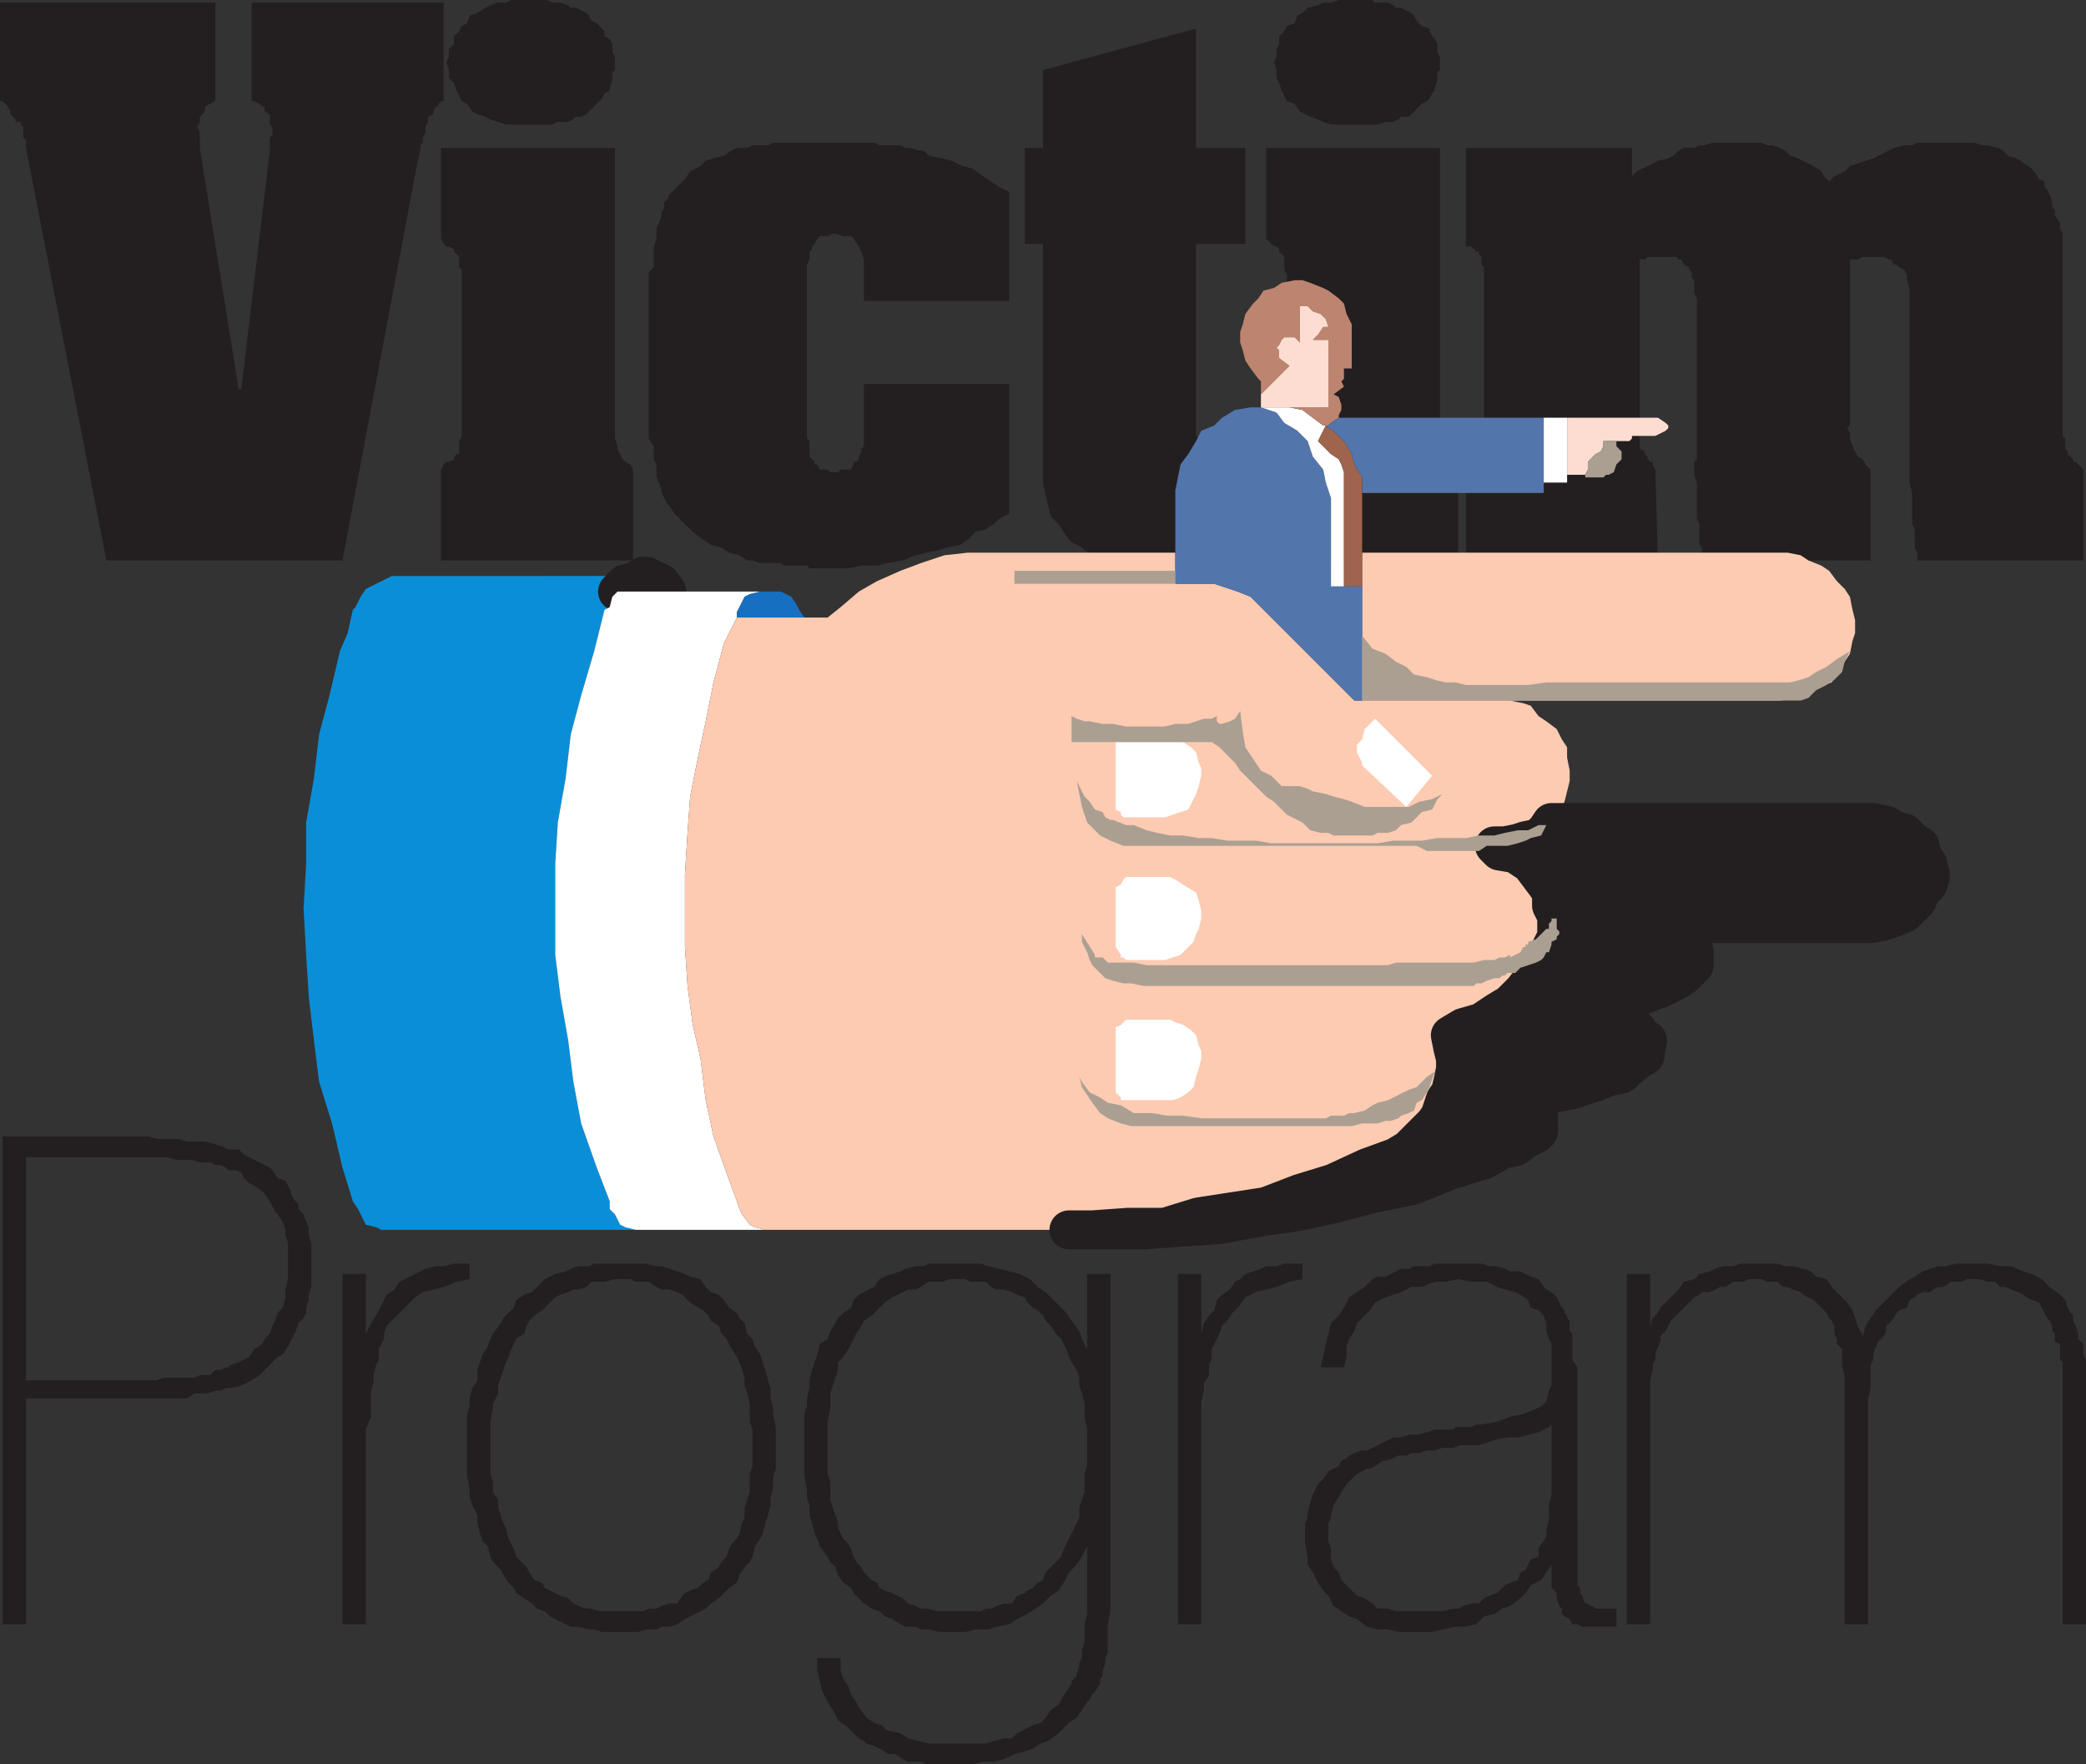 <svg xmlns="http://www.w3.org/2000/svg" width="603" height="510"><rect width="100%" height="100%" fill="#333333" stroke="none"/><path fill="#231f20" fill-rule="evenodd" d="M423.75 42.75h48V51l1.5-1.5 6-3 3-.75 1.5-.75 1.5-1.5 1.5-.75h3l1.5-.75h1.5l2.25-.75h14.25l1.5.75h1.5l2.25.75 1.5.75 1.5 1.5 2.25.75 4.5 2.25 2.25 1.5.75 1.5 1.5 1.5 1.5-1.5 3-1.5 1.5-1.5 6.75-2.25 6-3 3-.75h2.25l1.5-.75h16.5L573 42h1.5l3 .75 1.5.75 1.5 1.5 2.25.75 1.5.75.75.75 1.5.75 1.5 1.5 1.5 2.25 1.5.75V54l.75.75.75 1.5.75 2.25V60l.75.75v1.5l1.5 2.25V66l.75 1.5V126l.75.75v3l.75.75v.75l1.5 1.5v.75h.75l2.25 2.25V162h-48v-2.25l-.75-1.5V153l-.75-1.5v-9l-.75-3V83.25l-.75-2.25v-1.5l-.75-1.5-1.5-.75-.75-.75h-.75l-.75-1.5H546l-1.5-.75h-6L537 75h-2.25v48l-.75.75.75 1.5v1.5l.75 2.25 1.5 3 1.5.75.75 1.5 1.5 1.5V162H492v-3.75l-.75-.75v-6l-.75-1.5v-10.5l-.75-2.25v-3.75l.75-.75v-46.5l-.75-1.5V81l-.75-.75v-1.5l-.75-.75v-.75l-1.5-.75L486 75h-.75l-.75-.75h-8.25l-.75.75H474v54.75l1.5.75v.75l.75.75v.75l.75.75h.75v.75l.75 1.5.75 26.25h-55.5v-26.25l1.5-1.5h.75v-.75l.75-.75h.75V132l.75-.75v-1.5l.75-.75V77.25l-.75-.75v-2.25l-.75-.75v-.75h-.75l-1.5-1.5h-1.5v-28.5M368.25 18l.75-1.5v-2.25l.75-1.5V10.5l1.5-1.5.75-1.5 2.25-.75.75-2.25 1.5-.75 1.5-1.5 3-.75 1.5-.75h2.25L387 0h9.75l.75.75h3.75l1.5.75.75.75h1.5l3 1.5.75.75.75 1.5 1.5 1.5 2.25.75V9l.75 1.5.75.75.75 1.5V15l.75 1.5v3.75l-.75.75v2.25l-.75 2.25v.75L414 27l-.75 1.5-.75.75-1.5.75-3.75 3.75H405l-.75.75-1.5.75h-2.25l-2.25.75h-13.5l-2.25-.75-1.5-.75-2.25-.75-3-1.5-1.5-2.25-2.25-.75-1.5-3-.75-2.25-.75-1.5v-2.25l-.75-2.25M366 42.75h50.25v84L417 129v.75l.75 1.5 3 3 .75 1.5V162H366v-26.25l2.25-2.25h.75l.75-.75V132l1.5-1.5V126l.75-.75V79.5l-.75-1.5v-3.75l-1.5-1.5V72l-.75-.75h-.75L366 69V42.75M296.25 70.5V42.75h5.25v-22.5l44.25-12v34.5H360V70.5h-14.25V126l.75.75V129l1.5 1.5v.75l1.5.75h.75l.75.75h.75l.75.75h2.25l.75.75h3l1.5 1.5V162h-1.5l-1.5.75h-5.25l-2.25.75h-9l-1.5.75h-9.75l-1.5-.75h-1.5l-1.5-.75H321l-1.5-.75-1.5-1.5h-2.25l-.75-.75-1.5-.75-.75-.75-3-1.5-.75-.75-3-4.5-2.25-2.25-1.5-6-.75-3.75v-69h-5.25M187.5 125.25v-46.5l1.5-1.5v-6l.75-2.25v-3l.75-1.5.75-2.25v-.75L192 60v-1.5l.75-.75.75-1.5 4.5-4.5 1.5-2.25 3-1.5 1.5-1.5 2.25-.75 3-.75 2.25-1.5 1.5-.75h3l1.5-.75h4.5l1.5-.75h29.25l1.5.75h6l1.5.75h1.5l2.25.75h1.5l1.5 1.5 3.75.75 3 .75 3 1.5 3 .75 3 2.25 4.5 3 3 1.5V87h-42V75l-.75-2.25-.75-1.5-1.5-2.25-.75-.75h-2.25l-2.25-.75h-.75l-1.5.75H237l-.75.75-.75 1.5-.75.75V72l-.75.75V75l-.75 1.5v50.25l.75.75v4.5l1.5 1.5v.75h.75l.75 1.5h2.25l.75.75h2.25l.75-.75h3l.75-1.5v-.75h.75l.75-.75V132l.75-1.5v-.75l.75-.75v-18h42v37.5l-3 1.5-1.5 1.5L285 153l-3 .75-2.25 2.25-2.25 1.5-3.75.75-2.25.75-3.75.75-3 .75L261 162l-4.5.75-3 .75H249l-3.75.75H234l-.75-.75h-6.75l-.75-.75h-6l-2.25-.75H216l-2.25-1.5-3-.75-2.25-1.5-3-.75-2.25-1.5-3-2.25-5.25-5.25-1.5-2.25-.75-.75-1.5-3v-.75l-.75-2.25-.75-1.5v-3.75l-.75-1.5V129l-1.5-2.25v-1.5M129 18l.75-1.5v-2.25l1.5-1.5V10.5l1.5-1.5.75-1.5 1.5-.75.75-2.25 2.25-.75 2.25-1.5 1.5-.75L144 .75h2.25l1.5-.75h10.5l1.5.75H162l2.25.75.75.75h1.5l3 1.5.75.75L171 6l1.5.75L174.75 9v1.5l1.5.75.75 1.5V15l.75 1.5v3.75L177 21v2.25l-.75 2.25v.75l-1.5.75-.75 1.5-4.5 4.5-1.5.75h-1.5l-.75.75-1.5.75h-3l-1.5.75h-13.5l-4.5-1.5-1.5-.75L138 33l-1.5-.75L135 30l-1.5-.75-1.5-3-.75-2.25-1.5-1.5v-2.25L129 18m-1.5 24.75h50.25v84l.75 2.25v.75l1.5 3 .75.75 1.5.75.75 1.5V162h-55.5v-26.25l.75-1.5.75-.75h.75l1.5-.75V132l.75-.75h.75v-3.75l.75-1.5V78l-.75-.75v-3l-1.5-1.5V72l-1.5-.75H129l-.75-.75-.75-1.5V42.75M0 .75h62.25v28.5l-3 1.5v1.5l-1.5 1.5v1.5l-.75 1.5.75 1.5v4.5L69 112.5h.75l8.25-69v-3.75l.75-.75v-2.25L78 36v-3h-.75v-.75h-.75v-1.5h-.75L75 30l-1.5-.75h-.75V.75h55.5v28.5h-.75l-.75.75v.75H126l-.75 1.5V33l-1.5.75v1.5l-.75 1.5v1.5l-.75 1.5v1.5l-.75.75v1.5l-.75 3L99 162H30.75L7.5 42.75V40.5l-.75-.75v-3L6 36v-.75H4.5v-.75L3 33v-.75l-.75-1.5-1.5-1.5H0V.75"/><path fill="#0b8ed8" fill-rule="evenodd" d="m177 172.5-.75 3-1.5.75-3 12L168 201l-3 11.25-1.5 12.75-2.25 12.75-.75 12V276l1.5 12 2.25 12.75 1.5 12 2.25 12 4.5 12.75 3.75 9.75v2.25l1.5 1.5 1.5 3 1.5.75 3 .75H186h-75.75l-1.5-.75-3-.75-2.25-4.5-1.5-2.25-3-9.75-3-12.75-3.75-12-1.5-12-1.5-12.75-.75-12-.75-13.5.75-12.75v-12L90.75 225l1.5-12.75 3-11.25 3-12.75 2.25-5.25 1.5-6.75.75-.75 1.5-3 1.5-2.25 7.5-3.75H186l-2.25 1.5-3 .75-3.75 3.75"/><path fill="#231f20" fill-rule="evenodd" stroke="#231f20" stroke-linecap="round" stroke-linejoin="round" stroke-miterlimit="10" stroke-width="11.25" d="m183.75 168-3 .75-2.25 2.25h14.25l-1.5-2.25-4.5-2.25H186l-2.25 1.5"/><path fill="#fff" fill-rule="evenodd" d="m177 172.5-.75 3-1.5.75-3 12L168 201l-3 11.25-1.5 12.75-2.25 12.75-.75 12V276l1.5 12 2.25 12.75 1.5 12 2.25 12 4.5 12.75 3.75 9.75v2.25l1.5 1.5 1.5 3 1.5.75 3 .75h39-1.5l-3-.75-1.5-.75-2.25-3-.75-1.5-.75-2.25-3-8.25-3.75-10.5L204 318l-1.5-12-2.25-9.75-1.5-11.25-.75-11.25v-21l.75-12 .75-10.5 2.25-11.25 2.25-10.5 2.25-11.25 3-11.25 3.75-7.5V177l2.25-4.5 1.5-.75 3-.75h3-44.25l-1.5 1.5"/><path fill="#176fc1" fill-rule="evenodd" d="M232.5 178.5H213V177l2.25-4.5 1.5-.75 3-.75h6l3 1.5 1.5 2.25.75 1.5 1.5 2.25"/><path fill="#fccbb2" fill-rule="evenodd" d="m423 297 5.25-1.5 4.5-3 3.75-2.25 7.5-7.5 6-12v-6l-1.5-3V258l-1.5-2.25-4.5-6-4.5-3-4.5-.75-1.5-1.5h3l3.75-.75L441 243l3.75-.75L447 240l1.5-3 2.25-2.25 1.5-3 1.5-6v-3L453 219v-3l-1.5-2.25-1.5-3-3-2.25-2.25-1.5-2.25-3-2.25-.75-3.75-.75h-45l-30-30-3.75-1.5-6.75-2.25h-11.25v-9h-60l-6.75.75-6.75 2.25-6 2.25-6.75 3-5.25 3-5.25 4.5-3.75 3H213l-3.75 7.5-3 11.25L204 208.5l-2.25 10.5-2.25 11.25-.75 10.5-.75 12v21l.75 11.25 1.5 11.25 2.25 9.75 1.5 12 2.25 10.5L210 339l3 8.25.75 2.25.75 1.5 2.25 3 1.5.75 3 .75h94.5l10.5-.75h10.5l9.75-3 19.5-3 9.75-3.75 9.75-3 9.75-4.5 8.25-3 3.75-2.25 7.5-7.5 1.5-2.25 1.5-4.5 1.5-2.25.75-3 .75-3.75v-3l-.75-3-.75-3.75L423 297"/><path fill="#fff" fill-rule="evenodd" d="m414 224.25-16.5-16.5-3 3-.75 3-1.5 1.5v2.25l1.5 3v.75l12.75 12 7.5-9M322.5 234l1.5.75v.75l.75.75h12l6.75-2.25 2.25-4.5.75-2.25.75-3V222l-.75-1.5-.75-3-1.5-1.5-2.25-1.5h-19.5V234m3 43.5-.75-.75H324V276l-1.5-2.25V256.5l1.5-.75.75-1.5.75-.75h12.75l1.5.75 2.25 1.5 3.75 2.25.75 2.25.75 3v2.25l-.75 3-.75 1.5-.75 2.25-3.75 3.75-4.5 1.5H325.5m-3 19.5 1.5-.75 1.5-1.5h12.75l1.5.75 2.25.75 2.25 1.5 1.5 1.5.75 3 .75 1.5V306l-.75 3-.75 2.25-.75 3-1.5 1.5-2.25 1.5-2.25.75h-15v-.75l-1.5-1.5V297"/><path fill="#fccbb2" fill-rule="evenodd" d="M514.5 159.75H393.75v42.75H514.5l6.75-.75 3-2.25 3-1.5 2.25-.75L531 195l2.25-3.75 1.5-2.25.75-3.75.75-2.25v-3.75l-.75-3-.75-3.75-1.5-2.25L531 168l-2.25-3-2.25-1.5-3.75-1.5-2.25-1.5-3.75-.75h-2.25"/><path fill="#231f20" fill-rule="evenodd" stroke="#231f20" stroke-linecap="round" stroke-linejoin="round" stroke-miterlimit="10" stroke-width="11.25" d="M448.5 237.75h93l3.75.75 2.25 1.5 3 .75 2.25 2.25 2.25 1.5.75 3 1.5 2.25.75 3v.75l-.75 2.25L555 258l-.75 2.25-3.75 3.75-3.75 1.5-2.25.75-3.75.75H480l3.75 2.25 2.25.75.75 1.5L489 273l.75 2.25V279l-3 3-2.25 1.5-4.5 2.25-2.25.75L474 288l-9 2.25-5.25.75h1.5l3.75 1.5 2.25.75 3 1.5 3 3 .75 1.5 2.25 1.5-.75 4.5-1.5.75-3.75 3-1.5 1.5-3.75.75-3.75 1.5-6.75 2.25-3.75.75h-9l-3.75 1.5h.75l1.5.75h1.5l2.25.75.75.75v7.5l-.75.75-3 1.5-3 2.25-3.75.75-5.25 3-9.75 3-11.25 4.5-11.25 2.25-11.25 3-10.5 2.25-10.5 1.5-12 2.25-11.25.75-10.5.75H309h6.75l10.5-.75h10.5l9.75-3 19.5-3 9.75-3.75 9.75-3 9.75-4.5 8.25-3 3.75-2.25 7.5-7.5 1.5-2.25 1.5-4.5 1.5-2.25.75-3 .75-3.75v-3l-.75-3-.75-3.75L423 297l5.25-1.5 4.5-3 3.75-2.25 3.75-3.75 5.25-6.75 4.5-9v-6l-1.5-3V258l-1.5-2.25-4.5-6-4.5-3-4.5-.75-1.5-1.5h3l3.75-.75L441 243l3.75-.75L447 240l1.5-2.25"/><path fill="#5275ac" fill-rule="evenodd" d="M393.75 202.5v-33h-9V144l-1.5-4.5-.75-3.75-3-3.75-1.5-4.5-3-3-3.75-2.25-2.25-3-4.5-1.5h-3l-4.5.75-3.75 2.25L351 123l-3.75 1.5-1.5 3-2.25 3.75-2.25 3-1.5 7.5v27H351l6.75 2.25 3.75 1.5 30 30h2.25"/><path fill="#fff" fill-rule="evenodd" d="m369 119.25 2.25 3 3.75 2.25 3 3 1.5 4.5 3 3.75.75 3.75 1.5 4.5v25.5h3.75v-33l-.75-2.25-.75-1.5-2.25-1.5-3.75-3.75 2.25-4.5h-.75l-6-4.5-3.75-.75h-8.25l4.5 1.5"/><path fill="#9e644e" fill-rule="evenodd" d="m393.75 138-2.25-3.75-.75-3-2.25-3.75-3-3-1.5-.75-.75-.75-2.25 4.5 3.75 3.75 2.25 1.5.75 1.5.75 2.25v33h5.25V138"/><path fill="#bd846f" fill-rule="evenodd" d="m364.5 110.25-.75-.75-2.25-3-1.5-2.25-.75-3-.75-2.25v-3l.75-2.25.75-3 2.25-3 1.5-1.5 1.5-2.25 3-.75 2.25-1.5 3.75-.75h2.25l2.25.75 3.75 1.5 1.5.75 3 2.25 1.5 1.5.75 3 1.5 3v12.75h-2.25v3l-.75.75.75 1.5-3 2.25 1.5.75.75 2.25v1.5L387 120v.75l-2.25 1.5-.75.75h-1.5l-6-4.5-3.75-.75h-8.25H384v-19.5h-4.5l1.5-1.5 1.5-2.25h1.5l-.75-2.25-1.5-1.5-2.25-.75-1.5-1.5h-2.25V99l-1.5-1.5h-3l-.75.75-.75 1.5-.75.75.75.75v2.25l3 2.25-8.25 8.25v-3.75"/><path fill="#fdddd2" fill-rule="evenodd" d="M364.5 117.75H384v-19.5h-4.5l1.5-1.5 1.5-2.25h1.5l-.75-2.25-1.5-1.5-2.25-.75-1.5-1.5h-2.25V99l-1.5-1.5h-3l-.75.75-.75 1.5-.75.75.75.75v2.25l3 2.25-8.25 8.25v3.75"/><path fill="#5275ac" fill-rule="evenodd" d="m387 120.75-2.25 1.5-.75.75h-.75l.75.75 1.5.75 3 3 2.25 3.75.75 3 2.25 3.75v4.5h52.5v-21.75H387"/><path fill="#fff" fill-rule="evenodd" d="M446.25 120.75v18.75H453v-18.75h-6.75"/><path fill="#fdddd2" fill-rule="evenodd" d="M471.75 126h6.75l3-1.5.75-.75V123l-.75-.75-2.25-1.5H453v16.5h5.25l.75-1.5v-2.25l2.25-2.25 1.5-.75.75-1.5v-1.5h7.5l.75-.75V126"/><path fill="#ab9f92" fill-rule="evenodd" d="M459 133.5v2.25l-.75 1.5v.75h5.25l.75-.75h.75l1.5-.75.75-2.25 1.5-1.5v-2.25l-1.5-1.5v-1.5h-3.75v1.5l-.75 1.5-1.5.75-2.25 2.25M351.75 207v1.5l.75.75h.75l2.25-.75 1.5-.75 1.5-2.25.75 6 .75 4.5 4.5 6.75 3 1.5 3 3h5.25l2.25.75 1.5.75 3.75.75 2.25.75 3 .75 2.25.75 3.75 1.5h12.75l3-1.5L414 231l3-1.5-1.5 1.5-1.5 3-3 .75-3 3-3 .75-1.5 1.5-2.25.75h-3l-1.5.75H385.5l-1.5-.75h-2.25l-3-.75-2.25-2.25-4.5-2.25-3.75-3.75-2.25-1.5-7.5-7.5-1.5-2.25-4.5-4.5-2.25-1.5h-40.5v-9 1.5l1.5.75 2.25.75h1.5l3.75.75h3l3.75.75h11.25l3-.75h3.75l4.5-1.5h2.25l1.5-.75"/><path fill="#ab9f92" fill-rule="evenodd" d="m321.75 237 3.75 1.5h2.25l3.75 1.5 3 .75 3.75.75H342l4.5.75h3.75l4.5.75H363l4.5.75h30.75l4.5-.75H411l4.5-.75h8.25l3.75-.75h4.5l3-.75 3.75-.75h3l3-1.5H447l-1.5 3-3 .75-1.5.75-2.25.75-3 .75h-6l-2.25 1.5h-15l-3-1.5h-84.75L321 243l-3-1.5-3.75-3.75-1.5-4.5-1.5-7.5 2.25 4.5 1.5 1.5 1.5 2.25 2.25.75.75 1.5 1.5.75h.75m-9 33 3.75 6v.75h2.25l1.5 1.5h7.5l3.75.75h69.75l2.25-.75H426l3-.75h3l1.5-.75h3V276l-1.5.75h-.75 2.25l3-1.5.75-1.5h.75V273h.75v-.75l2.25-.75 3-3h.75V267l.75-.75v-.75h1.5v3l.75.75v.75l-.75.75v.75l-1.5.75v.75l-.75 2.25H447l-.75 1.5-.75.75-1.5.75-4.5 1.5-1.5 1.5h-2.25l-.75.75h-.75l-.75.75H432l-2.25.75-1.5.75h-1.5l-.75.75h-95.25l-3.75-.75h-2.25l-3-.75-2.25-.75-3.75-3.75-.75-1.5-.75-2.25-1.5-3v-3 .75m69 53.25h1.5l1.5-.75h3.75l1.5-.75h1.5l3-.75 2.25-1.5 1.5-.75 3-.75 6-3 2.25-.75 3-3 2.25-1.5-1.5 4.5-.75 1.5L411 318l-1.5.75-.75 2.25-1.5.75-2.25.75-.75.75-2.25.75h-1.5l-2.25.75h-4.5l-3 .75H327l-3-.75-3.75-1.5-2.25-1.5-2.25-3-3-4.5-.75-3 .75 1.5 2.25 3 3 1.5 2.25 1.5 3.75.75 3.75 2.25H333l4.5.75h4.5l5.25.75h34.5M293.25 165h46.5v3.75h-46.5V165m100.5 18.75 3 3.75 3.75 1.5 3 2.25 3 1.5 2.25 2.25 3.75.75 2.25.75 3 .75h3l3 .75h18l5.25-.75h70.5l3-.75 2.25-.75 2.25-1.5 3-1.5 3-2.25 3.75-2.25-1.5 3-.75 3-2.25 2.25L528 198l-3 1.5-2.25 2.25-2.25.75H393.75v-18.75"/><path fill="#231f20" fill-rule="evenodd" d="M470.25 469.5V368.25H477v15l.75-2.25 1.5-1.5.75-1.5 5.25-5.25 1.5-2.25 3-.75 1.5-1.5 3-.75 1.5-.75L498 366h3l2.25-.75h10.5l2.25.75h2.25l3 .75 2.25.75 1.5 1.5 3 .75 1.5 2.25 4.5 4.5 1.5 2.25 1.5 4.5 1.5 3 .75-3 3-4.5L549 372l3-2.25 1.5-.75 2.25-1.5 4.5-1.5h2.25l3-.75h9l3.75.75h3l3.75 1.5 2.25.75 3 1.5 2.25 2.25 3 2.25 1.5 1.5.75 2.25.75 1.5.75.75v1.5l.75 1.5.75 2.25v1.5l1.5 1.5v3l.75 1.5v76.5h-6.75v-75.75l-.75-.75v-4.5l-1.5-.75v-2.25l-.75-.75v-1.5l-.75-1.5-.75-.75-2.25-4.5-2.25-.75-1.5-.75-.75-.75-1.5-.75-2.25-.75-1.5-.75h-1.5l-1.5-1.5h-2.25l-2.25-.75h-3.75l-1.5.75h-3l-2.25 1.5h-1.5l-1.5.75-.75.75h-2.25l-1.5.75-.75.75-1.5.75-.75 2.25-2.25.75-.75.75-.75 1.5-2.25 2.25v1.5l-.75 1.5-1.5 1.5-.75 1.5-.75 2.25v1.5l-.75 1.5v6.75l-.75 3v65.25h-6.75v-72l-.75-2.25V390l-1.5-1.5V387l-.75-1.5v-2.25l-.75-1.5-.75-.75-.75-1.5-3.75-3.75-3-1.5-.75-.75-2.25-.75-1.5-.75h-1.5l-1.5-1.5h-3l-1.5-.75h-3.75l-1.5.75h-3l-2.25 1.5h-1.5l-3 1.5H492l-.75.75-1.5.75-6.75 6.75-1.5 3-1.5 1.5v1.5l-.75 1.5-.75 2.25v1.5l-.75 1.5v1.5l-.75 3v70.5h-6.75M378 438.75v-1.5l.75-3 .75-2.25 1.5-3 1.5-1.5 1.5-2.25 3-1.5.75-1.5 1.5-.75.75-.75 1.5-.75 2.25-.75h1.5l7.5-3.75H405l2.25-.75h2.25l3-.75 2.25-.75H420l.75-.75h4.5l1.5-.75h1.5l4.5-.75 3.75-1.5 3.75-.75 3.75-1.5 1.5-.75 1.5-1.5.75-3 .75-1.5v-12l-.75-1.5-.75-2.25v-2.25l-.75-2.25-1.5-1.5-2.25-.75-.75-2.25-2.25-1.5-1.5-.75-3-.75-2.25-.75-3-1.5h-4.5l-3.75-.75-3.75.75h-3L411 372h-3l-3 1.5-4.5 1.5-3 1.5-1.5 2.25-3.75 3.75-.75 2.25L390 387l-.75 2.25v3l-.75 3h-6.75l.75-3 .75-3.75 1.5-6 2.25-2.25 1.5-2.25 1.5-3 4.5-3 2.25-2.25 1.5-.75h2.25l4.5-2.25h2.25l1.5-.75h4.5l1.5-.75h13.5l2.25.75h2.25l2.25.75 1.5.75h3l3 1.5 2.25.75 1.5 2.25.75.75 1.5.75 1.5 1.5 1.5 3 .75.75v.75l.75.75v.75l.75.75v3l.75.75v7.5l1.5 2.25v43.5h-8.25V435l.75-3v-20.25l-.75.75-3 1.5-6 1.5h-3l-3.75.75-4.5 1.5h-5.25l-2.25.75h-3l-2.25.75h-2.25l-2.25.75H408l-1.5.75h-2.25l-1.5.75-2.25.75h-.75l-2.25 1.5-1.5.75h-.75l-3 1.5-3 3-1.5 2.25-.75 1.5-1.5 2.25-.75 3v.75H378m0 0-.75 1.5v6L378 450v2.25l1.5 2.25 1.5 3 1.5 2.25 1.5 1.5 1.5 3 4.5 3 2.25.75 3 2.25 3 .75h3l3 .75H414l3-.75 3.75-.75H423l3.75-.75 2.25-2.25 3-.75 2.25-1.5 2.25-.75 3-2.25 1.5-1.5 1.5-2.25 3-1.5 3-4.5V459l1.5 1.5v1.5l.75 2.25.75.75v1.5l.75.75 1.5.75.75 1.5h1.5l1.5.75h9.75V465h-6l-.75-.75h-.75l-.75-.75h-.75l-.75-1.5v-.75l-.75-.75V459l-.75-.75v-19.5h-8.25v.75l-.75 2.25V444l-.75 1.5-.75.75-.75 1.5V450l-2.25.75-1.5 3-1.5.75-.75 2.25-2.25.75-1.5.75-2.25 2.25-2.25.75-1.5.75-1.5 1.5h-2.25l-2.25.75-1.5.75H420l-3 .75h-13.5l-2.25-.75h-3l-1.5-1.5-2.25-1.5-2.25-.75-4.5-4.5-.75-2.25-1.5-1.5-.75-2.25v-3l-.75-2.25v-5.25l.75-1.5H378m-37.5 30.75V368.25h6.75v17.25l.75-3 1.5-2.25 1.5-1.5.75-3 1.5-1.5 2.25-1.5 1.5-2.25 1.5-.75 1.5-1.5 4.5-1.5 1.5-.75h3l2.25-.75h5.25v4.5l-3.75.75L369 372l-6 1.5-3 1.5-2.25 3-1.5 1.5-1.5 2.25-1.5 1.5-.75 2.25-2.25 4.5v3l-.75 1.5v3l-1.5 2.25V402l-.75 3v64.5h-6.75m-108-51.75v-9l.75-2.25v-2.25l.75-3V399l.75-3 1.5-4.5.75-3 2.25-1.5.75-2.25 1.5-2.25.75-1.5 1.5-1.5L246 378l.75-2.25 1.5-1.5 4.5-2.25 1.5-2.25 1.5-.75 4.5-1.5 1.5-.75 3-.75H267l1.5-.75h15l2.25.75 9 2.25 3 1.5L300 372l2.25 1.5 6 6 1.5 2.25 2.25 3 .75 2.25 1.5 3v-21.75H321v49.5h-6.75v-4.5l-.75-3.75v-3.75l-.75-3-.75-2.25v-2.25l-.75-2.25-1.5-2.25-.75-1.5-.75-2.25-1.5-3-1.5-1.5-1.5-2.25-1.5-1.5-.75-1.5-1.5-1.5-1.5-.75-1.5-1.5-.75-1.5-2.25-.75-1.5-.75-2.25-.75H288l-1.5-.75-1.5-1.5h-4.5l-1.5-.75h-4.5l-2.25.75h-3.75l-2.25 1.5-1.5.75h-2.25L258 375l-2.25 1.5-3.75 3.75-2.25 1.5-.75 1.5-1.5 2.25-2.25 4.5-1.5 2.25-1.5 1.5V396l-2.25 6.75v4.5l-.75 3.75v6.75h-6.75m0 0v9l.75 3.75v2.25L234 435v3l.75 2.25.75 3 .75 1.5.75 2.25 2.25 3 .75 1.5 1.5 1.5.75 2.25 1.5 2.25L246 459l.75 1.5 3 3L252 465l2.25.75 1.5 1.5 2.25.75 2.25 1.5 1.5.75h3l1.5.75h2.25l3 .75h7.5l3-.75h3.75l2.25-.75 3.75-.75L294 468l3-1.5 4.5-3 2.25-2.25 2.25-1.5 1.5-2.25 1.5-3 2.25-2.25 1.5-2.25 1.5-3v19.5l-.75 3v5.25l-.75 2.25v2.25l-.75 1.5v.75l-.75 2.25v.75l-1.5 1.5v.75l-3 4.5-.75 1.5-2.25 1.5-1.5 2.25-1.5 1.5-2.25.75L294 501l-1.5 1.5h-2.25l-3 .75-2.25.75h-16.5l-6-1.5-2.25-1.5-3.75-.75-1.5-1.5-2.25-.75-2.25-1.5-2.25-3-.75-1.5-1.5-2.25-.75-2.25-1.5-2.25L243 483v-3.75h-6.75V483l1.5 6 1.5 3 1.5 2.25 1.5 3 3 2.25 3 3 1.5.75.75.75 2.25.75 3 1.5.75.75h2.25l2.25 1.5 1.5.75h3.75l1.5.75h13.5l3-.75h3l3-.75 3-1.5 3-.75 2.25-.75 2.25-1.5 2.25-.75 3-2.25 3-3 2.25-1.5 3-4.5.75-.75.75-1.5.75-.75 1.5-2.25v-1.5l.75-.75V483l.75-2.25v-1.5l.75-1.5v-8.25l.75-3.75v-48h-6.75v6l-.75 2.25v5.25l-1.5 4.5v3l-4.5 9-.75 2.25-4.5 4.5-.75 2.25-1.5.75-1.5 1.5-1.5.75-.75.75-2.25.75-1.5 2.25h-2.25l-2.25.75-1.5.75H285l-1.5.75h-12.75l-2.25-.75h-2.25l-1.5-.75-2.25-.75-1.5-1.5-3-1.5-2.25-.75-1.5-.75-.75-1.5-1.5-.75-2.25-2.25-.75-1.5-1.5-1.5-.75-1.5-.75-2.25-.75-1.5-1.5-1.5-1.5-3v-1.5L240 433.5v-5.25l-.75-2.25v-8.25h-6.75m-97.5 0v-9l.75-2.25v-2.25l.75-3L138 399v-3l1.5-4.5 1.5-2.25.75-2.25.75-1.5 2.25-3 .75-1.5 3-3 .75-2.25 2.25-1.5 2.25-.75 3.75-3.75 3-1.5 3-.75 1.5-.75 2.25-.75h3l1.5-.75h15l3 .75h1.5l6.75 2.25 1.5.75 3 .75L204 372l1.5 1.5 2.25.75 1.5 1.5 1.5 2.25 2.25 1.5.75 1.5 1.5 1.5.75 3 1.5 1.5.75 2.25 1.5 2.25 1.5 4.5.75 3 .75 2.25v3l.75 2.25v2.25l.75 3.75v5.25h-6.75v-4.5l-.75-2.25v-5.25l-.75-3-.75-2.25v-2.25l-1.5-4.5-.75-1.5-1.5-2.25-1.5-3-1.5-1.5-.75-2.25-2.25-1.5-.75-1.5-1.5-1.5-1.5-.75-2.25-1.5-2.25-2.25-1.5-.75-2.25-.75h-2.25l-1.5-.75-2.25-1.5h-3.75l-1.5-.75h-4.5l-3 .75H171l-1.5 1.5-2.25.75h-1.5l-1.5.75-2.25.75-1.5.75-3.75 3.75-2.25 1.5-1.5 1.5-.75 1.5-.75 2.25-2.25 1.5-1.5 3-.75 2.25-.75 1.5-2.25 6.75v2.25l-1.5 3v1.5l-.75 3.75v6.75H135m0 0v9l.75 3.75v2.25l.75 2.25 1.5 3v2.25l.75 3 .75 2.25 1.5 1.5.75 3 .75 1.5 2.25 2.25.75 1.5 1.5 2.25 1.5 1.5.75 1.5 4.5 3 1.5 1.5 2.25.75 1.5 1.5 6 3h2.25l3 .75h1.5l2.25.75h10.5l2.25-.75h3l1.5-.75h2.25l2.25-.75L198 468l6-3 1.5-1.5 2.25-1.5 3-3 2.25-1.5.75-2.25 1.5-2.25 1.5-1.5.75-1.5.75-3 1.5-2.25.75-1.5.75-3L222 438l.75-3v-2.25l.75-2.25v-3.75l.75-2.25v-6.75h-6.75v6l-.75 2.25v5.25l-1.5 4.5v3l-.75 1.5-.75 3-.75 1.5-1.5 1.5-.75 1.5L210 450l-1.5 1.5-.75 1.5-2.25 1.5-.75 2.25-1.5.75-1.5 1.5-2.25.75-1.5.75-.75.75-1.5 2.25h-2.25l-2.25.75-1.5.75h-2.25l-1.5.75h-12.75L171 465h-1.5l-2.25-.75-1.5-.75-1.5-1.5-2.25-.75-4.5-2.25-.75-1.5-2.25-.75-1.5-2.25-.75-1.5-3-3-.75-2.25-1.5-3-.75-3-.75-1.5-1.5-4.5v-2.25l-1.5-2.25v-3l-.75-2.25v-8.25H135M99 469.5V368.25h6.75v17.25l1.5-3 1.5-2.25 3-6 2.25-1.5 1.5-2.25 7.5-3.75 3-.75h2.25l3-.75h4.5v4.5l-3.75.75-3.75 1.5-6 1.5L120 375l-8.25 8.25-.75 2.25v1.5l-1.5 3v3l-.75 1.5-.75 3v2.25l-.75 2.25v7.5l-1.5 3.75v56.25H99M.75 366.75V328.5h42l3 .75h6L54 330h5.25l3 .75 2.25.75 1.5.75h3l1.5 1.5 7.5 3.75.75.75 1.5 2.25 2.25.75 1.5 3 .75 2.25 1.5 1.5v1.5l1.5 1.5.75 2.25.75 1.5V357l.75 2.25v7.5h-6.75v-7.5L82.5 357v-1.5l-.75-2.25-1.5-2.25-.75-.75-1.5-3-1.5-2.25-.75-.75-2.25-1.5L72 342l-1.5-1.5-.75-1.5-1.5-.75H66l-.75-.75-1.5-.75h-1.5l-1.5-.75h-3l-2.25-.75H51l-3-.75H7.5v32.25H.75m0 0V469.5H7.5v-65.25H54l2.25-1.5H60l2.25-.75h1.5l1.5-.75h1.5l3-.75 3-1.5 2.25-1.5 5.25-5.25 1.5-.75 1.5-2.25 2.25-4.5.75-2.25 1.5-1.5.75-1.5V378l.75-2.25v-1.5L90 372v-5.25h-6.75v3l-.75 3V375l-.75 3-1.5 1.5-.75 2.25-.75 1.5-.75 2.25-1.5 1.5-.75 1.5-2.25 1.5-1.5 2.25-3 1.5-2.25.75-.75.75h-.75l-1.5.75h-1.5l-1.5 1.5h-3l-1.5.75h-9L45 399H7.5v-32.25H.75"/></svg>
